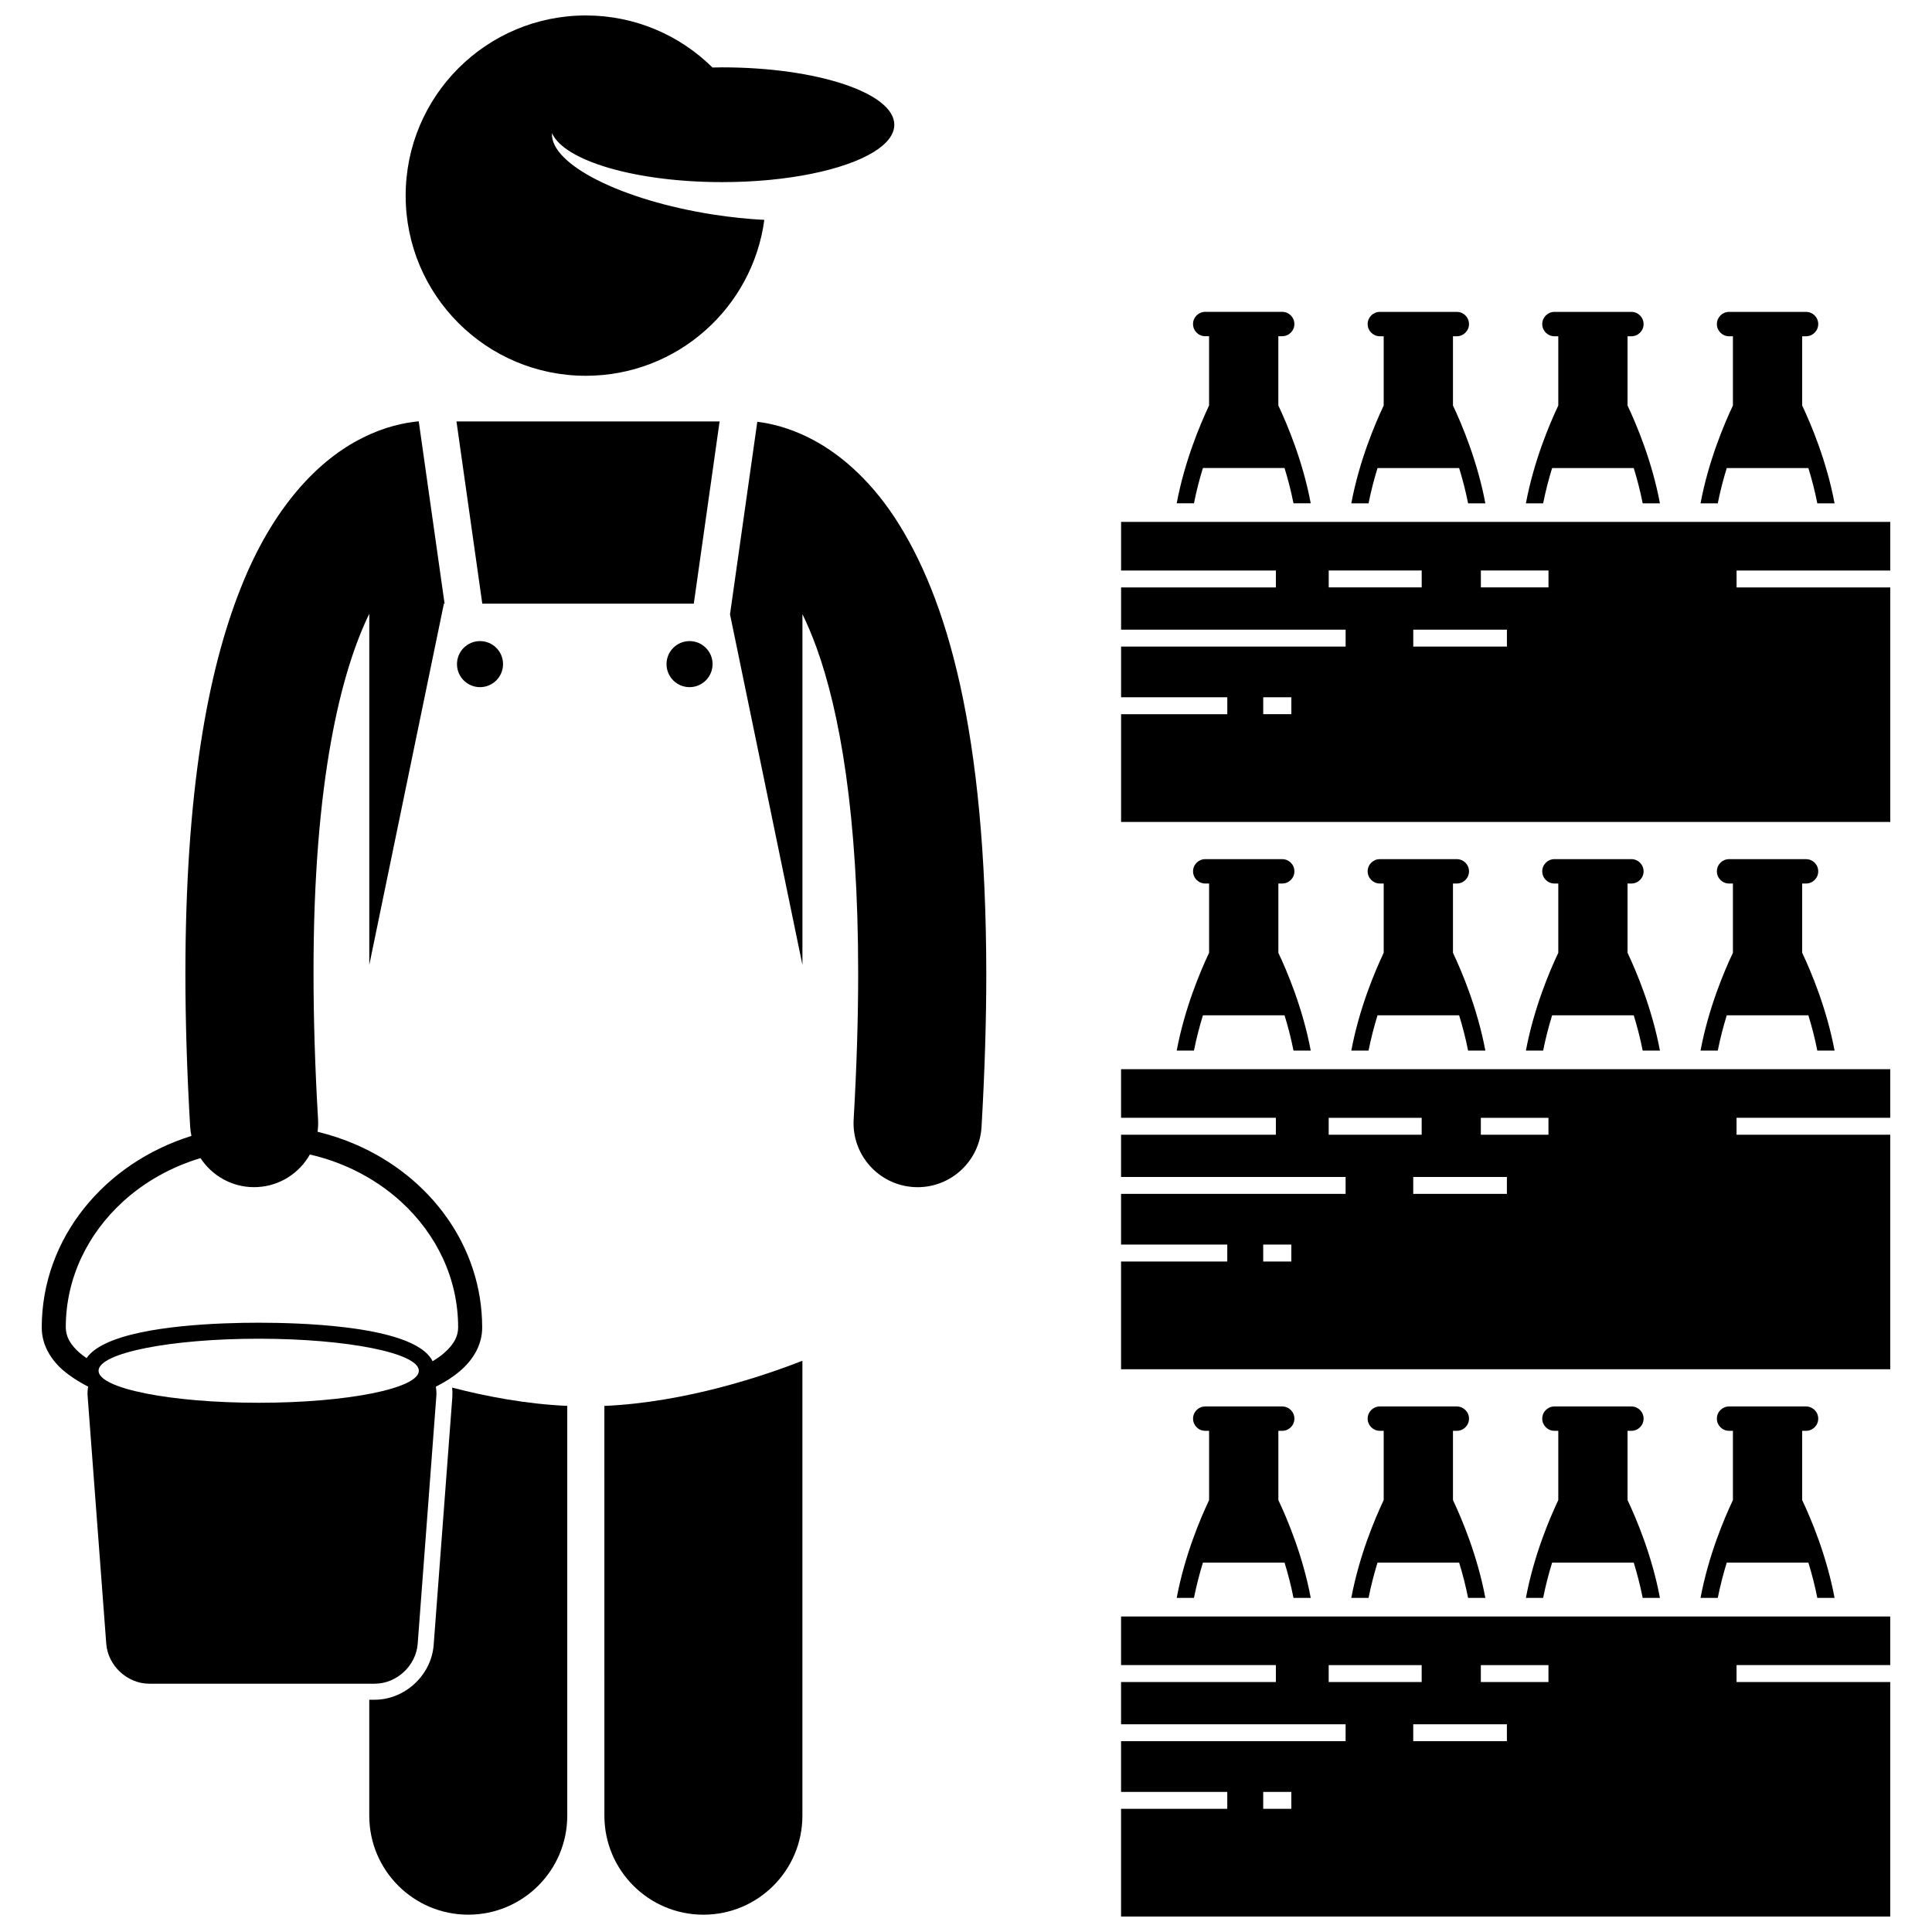 <?xml version="1.0" encoding="UTF-8"?>
<!-- Uploaded to: SVG Repo, www.svgrepo.com, Generator: SVG Repo Mixer Tools -->
<svg width="800px" height="800px" version="1.1" viewBox="144 144 512 512" xmlns="http://www.w3.org/2000/svg">
 <defs>
  <clipPath id="d">
   <path d="m304 504h53v147.9h-53z"/>
  </clipPath>
  <clipPath id="c">
   <path d="m241 511h54v140.9h-54z"/>
  </clipPath>
  <clipPath id="b">
   <path d="m251 148.09h131v95.906h-131z"/>
  </clipPath>
  <clipPath id="a">
   <path d="m441 572h204v79.902h-204z"/>
  </clipPath>
 </defs>
 <path d="m358.45 260.04c-5.262-2.656-10.051-3.805-13.758-4.262l-7.231 51.023 19.191 92.906v-92.957c1.258 2.578 2.527 5.539 3.781 8.992 5.981 16.574 11.008 43.777 10.992 86.234 0 11.703-0.375 24.559-1.195 38.672-0.551 9.363 6.598 17.391 15.961 17.938 0.336 0.016 0.672 0.031 1.008 0.031 8.914 0 16.398-6.969 16.922-15.988 0.855-14.711 1.258-28.223 1.258-40.648-0.082-64.055-10.316-99.496-24.266-120.81-6.973-10.586-15.129-17.371-22.664-21.129z"/>
 <g clip-path="url(#d)">
  <path d="m304.17 625.18c0 14.492 11.75 26.234 26.234 26.234 14.488 0 26.242-11.742 26.242-26.234v-120.57c-10.176 3.992-30.852 11.008-52.48 11.977z"/>
 </g>
 <g clip-path="url(#c)">
  <path d="m263.87 514.27-4.945 65.668c-0.605 7.996-7.617 14.508-15.637 14.508h-1.43v30.73c0 14.492 11.75 26.234 26.234 26.234 14.488 0 26.238-11.742 26.238-26.234v-108.6c-10.805-0.484-21.367-2.473-30.508-4.848 0.086 0.836 0.109 1.68 0.047 2.539z"/>
 </g>
 <path d="m271.81 303.97h56.055l6.84-48.289h-69.734z"/>
 <g clip-path="url(#b)">
  <path d="m381 177.06c0-8.402-20.43-15.211-45.629-15.211-0.863 0-1.703 0.027-2.555 0.043-8.625-8.527-20.48-13.797-33.566-13.797-26.367 0-47.746 21.379-47.746 47.746 0 26.375 21.379 47.746 47.746 47.746 24.191 0 44.164-17.988 47.305-41.316-4.305-0.219-8.848-0.684-13.52-1.41-24.445-3.801-43.289-13.379-42.75-21.582 3.234 7.34 22.16 12.984 45.09 12.984 17.305 0 32.359-3.211 40.094-7.941 3.523-2.152 5.531-4.629 5.531-7.262z"/>
 </g>
 <path d="m167.22 513.95 4.941 65.668c0.438 5.82 5.574 10.582 11.41 10.582h59.715c5.836 0 10.969-4.762 11.406-10.582l4.945-65.668c0.062-0.852-0.004-1.672-0.137-2.465 2.426-1.223 4.602-2.598 6.441-4.184 3.477-2.965 5.859-6.949 5.844-11.535-0.031-21.578-13.812-39.949-33.555-48.48-3.211-1.387-6.578-2.516-10.07-3.352 0.141-1.07 0.195-2.168 0.129-3.289-0.828-14.113-1.199-26.965-1.199-38.668-0.074-51.387 7.418-80.258 14.777-95.324v93.051l19.773-95.738h0.18l-6.848-48.316c-3.832 0.348-9.09 1.453-14.914 4.391-11.41 5.656-23.715 18.043-32.332 39.98-8.711 22.023-14.562 53.875-14.594 101.96 0.004 12.426 0.402 25.941 1.266 40.652 0.047 0.82 0.176 1.621 0.332 2.402-22.953 7.141-39.629 26.988-39.668 50.73-0.016 4.59 2.367 8.57 5.848 11.535 0.797 0.672 1.68 1.305 2.594 1.918 1.195 0.801 2.481 1.551 3.856 2.25-0.137 0.801-0.203 1.625-0.141 2.481zm45.34-15.176c23.438 0 42.441 3.801 42.441 8.488s-19.004 8.488-42.441 8.488c-23.441 0-42.441-3.801-42.441-8.488s19-8.488 42.441-8.488zm-47.488 3.715c-2.555-2.254-3.621-4.359-3.641-6.727 0.004-12.961 5.731-24.699 15.121-33.289 5.688-5.199 12.719-9.203 20.586-11.559 3.051 4.652 8.297 7.695 14.184 7.695 0.332 0 0.668-0.008 1.008-0.031 5.977-0.352 11.043-3.766 13.785-8.617 4.137 0.941 8.07 2.34 11.742 4.117 4.602 2.234 8.793 5.066 12.43 8.391 9.398 8.594 15.125 20.336 15.125 33.297-0.016 2.367-1.082 4.473-3.641 6.727-0.875 0.785-1.941 1.531-3.137 2.246-2.481-5.086-12.434-7.672-23.027-8.965-8.457-1.031-17.312-1.242-23.051-1.242-10.262 0-30.449 0.672-40.578 5.512-2.246 1.074-3.988 2.352-5.027 3.871-0.125-0.082-0.238-0.164-0.355-0.25-0.547-0.387-1.066-0.777-1.523-1.176z"/>
 <path d="m277.31 320c0 3.367-2.731 6.102-6.102 6.102-3.371 0-6.102-2.734-6.102-6.102 0-3.371 2.731-6.102 6.102-6.102 3.371 0 6.102 2.731 6.102 6.102"/>
 <path d="m332.84 320c0 3.367-2.734 6.102-6.102 6.102-3.371 0-6.102-2.734-6.102-6.102 0-3.371 2.731-6.102 6.102-6.102 3.367 0 6.102 2.731 6.102 6.102"/>
 <path d="m455.84 277.38h4.57c0.652-3.273 1.473-6.434 2.375-9.352h21.629c0.902 2.914 1.723 6.074 2.371 9.352h4.57c-2.086-11.152-6.242-20.98-8.582-25.922v-18.359h1.02c1.785 0 3.231-1.445 3.231-3.227 0-1.785-1.445-3.231-3.231-3.231h-20.398c-1.781 0-3.227 1.441-3.227 3.231 0 1.785 1.445 3.227 3.227 3.227h1.023v18.359c-2.332 4.945-6.488 14.77-8.578 25.922z"/>
 <path d="m509.06 268.04h21.625c0.902 2.914 1.727 6.074 2.375 9.352h4.574c-2.09-11.152-6.242-20.98-8.582-25.922v-18.359h1.016c1.785 0 3.234-1.445 3.234-3.227 0-1.785-1.453-3.231-3.234-3.231h-20.398c-1.777 0-3.227 1.441-3.227 3.231 0 1.785 1.453 3.227 3.227 3.227h1.023v18.359c-2.34 4.945-6.492 14.77-8.582 25.922h4.57c0.652-3.277 1.477-6.438 2.379-9.352z"/>
 <path d="m555.33 268.04h21.629c0.902 2.914 1.723 6.074 2.371 9.352h4.57c-2.086-11.152-6.242-20.98-8.582-25.922v-18.359h1.02c1.785 0 3.231-1.445 3.231-3.227 0-1.785-1.445-3.231-3.231-3.231h-20.398c-1.781 0-3.227 1.441-3.227 3.231 0 1.785 1.445 3.227 3.227 3.227h1.023v18.359c-2.34 4.945-6.492 14.77-8.582 25.922h4.57c0.656-3.277 1.477-6.438 2.379-9.352z"/>
 <path d="m601.61 268.04h21.629c0.902 2.914 1.723 6.074 2.371 9.352h4.57c-2.086-11.152-6.242-20.98-8.582-25.922v-18.359h1.02c1.785 0 3.231-1.445 3.231-3.227 0-1.785-1.445-3.231-3.231-3.231h-20.398c-1.781 0-3.227 1.441-3.227 3.231 0 1.785 1.445 3.227 3.227 3.227h1.023v18.359c-2.34 4.945-6.492 14.77-8.582 25.922h4.57c0.652-3.277 1.477-6.438 2.379-9.352z"/>
 <path d="m441.1 282.31v12.883h41.027v4.477h-41.027v11.199h59.504v4.481h-59.504v13.438h28.148v4.481h-28.148v28.562h203.84v-62.16h-40.73v-4.477h40.73v-12.883zm45.125 46.477v4.481h-7.457v-4.481zm57.125-13.438h-24.82v-4.481h24.82zm-6.906-20.16h17.922v4.477h-17.922zm-40.32 0h24.641v4.477h-24.641z"/>
 <path d="m462.79 413.07h21.629c0.902 2.914 1.723 6.074 2.371 9.352h4.57c-2.09-11.152-6.242-20.98-8.582-25.922v-18.359h1.02c1.785 0 3.231-1.445 3.231-3.231s-1.445-3.227-3.231-3.227h-20.398c-1.781 0-3.227 1.441-3.227 3.227s1.445 3.231 3.227 3.231h1.023v18.359c-2.34 4.941-6.492 14.77-8.582 25.922h4.57c0.656-3.277 1.48-6.434 2.379-9.352z"/>
 <path d="m509.06 413.07h21.625c0.902 2.914 1.727 6.074 2.375 9.352h4.574c-2.09-11.152-6.242-20.98-8.582-25.922v-18.359h1.016c1.785 0 3.234-1.445 3.234-3.231s-1.453-3.227-3.234-3.227h-20.398c-1.777 0-3.227 1.441-3.227 3.227s1.453 3.231 3.227 3.231h1.023v18.359c-2.34 4.941-6.492 14.77-8.582 25.922h4.57c0.652-3.277 1.477-6.434 2.379-9.352z"/>
 <path d="m555.33 413.07h21.629c0.902 2.914 1.723 6.074 2.371 9.352h4.57c-2.09-11.152-6.242-20.98-8.582-25.922v-18.359h1.02c1.785 0 3.231-1.445 3.231-3.231s-1.445-3.227-3.231-3.227h-20.398c-1.781 0-3.227 1.441-3.227 3.227s1.445 3.231 3.227 3.231h1.023v18.359c-2.34 4.941-6.492 14.77-8.582 25.922h4.57c0.656-3.277 1.477-6.434 2.379-9.352z"/>
 <path d="m601.61 413.07h21.629c0.902 2.914 1.723 6.074 2.371 9.352h4.57c-2.09-11.152-6.242-20.98-8.582-25.922v-18.359h1.02c1.785 0 3.231-1.445 3.231-3.231s-1.445-3.227-3.231-3.227h-20.398c-1.781 0-3.227 1.441-3.227 3.227s1.445 3.231 3.227 3.231h1.023v18.359c-2.34 4.941-6.492 14.77-8.582 25.922h4.57c0.652-3.277 1.477-6.434 2.379-9.352z"/>
 <path d="m482.12 440.23v4.481h-41.027v11.199h59.504v4.481h-59.504v13.438h28.148v4.481h-28.148v28.559h203.84v-62.156l-40.73-0.004v-4.481h40.73v-12.879h-203.84v12.879h41.027zm4.098 33.598v4.481h-7.457v-4.481zm57.125-13.438h-24.82v-4.481h24.82zm-6.906-20.16h17.922v4.481h-17.922zm-40.32 0h24.641v4.481h-24.641z"/>
 <path d="m462.79 558.11h21.629c0.902 2.918 1.723 6.074 2.371 9.352h4.57c-2.086-11.156-6.242-20.984-8.582-25.922v-18.359h1.02c1.785 0 3.231-1.445 3.231-3.227 0-1.785-1.445-3.227-3.231-3.227h-20.398c-1.781 0-3.227 1.441-3.227 3.227 0 1.785 1.445 3.227 3.227 3.227h1.023v18.359c-2.34 4.941-6.496 14.77-8.582 25.922h4.57c0.656-3.277 1.48-6.434 2.379-9.352z"/>
 <path d="m509.06 558.11h21.625c0.902 2.918 1.727 6.074 2.375 9.352h4.574c-2.09-11.156-6.242-20.984-8.582-25.922v-18.359h1.016c1.785 0 3.234-1.445 3.234-3.227 0-1.785-1.453-3.227-3.234-3.227h-20.398c-1.777 0-3.227 1.441-3.227 3.227 0 1.785 1.453 3.227 3.227 3.227h1.023v18.359c-2.34 4.941-6.492 14.77-8.582 25.922h4.57c0.652-3.277 1.477-6.434 2.379-9.352z"/>
 <path d="m555.33 558.11h21.629c0.902 2.918 1.723 6.074 2.371 9.352h4.57c-2.086-11.156-6.242-20.984-8.582-25.922v-18.359h1.02c1.785 0 3.231-1.445 3.231-3.227 0-1.785-1.445-3.227-3.231-3.227h-20.398c-1.781 0-3.227 1.441-3.227 3.227 0 1.785 1.445 3.227 3.227 3.227h1.023v18.359c-2.34 4.941-6.496 14.77-8.582 25.922h4.57c0.656-3.277 1.477-6.434 2.379-9.352z"/>
 <path d="m601.61 558.11h21.629c0.902 2.918 1.723 6.074 2.371 9.352h4.57c-2.086-11.156-6.242-20.984-8.582-25.922v-18.359h1.02c1.785 0 3.231-1.445 3.231-3.227 0-1.785-1.445-3.227-3.231-3.227h-20.398c-1.781 0-3.227 1.441-3.227 3.227 0 1.785 1.445 3.227 3.227 3.227h1.023v18.359c-2.34 4.941-6.496 14.77-8.582 25.922h4.57c0.652-3.277 1.477-6.434 2.379-9.352z"/>
 <g clip-path="url(#a)">
  <path d="m482.12 585.27v4.481h-41.027v11.199h59.504v4.481h-59.504v13.441h28.148v4.477h-28.148v28.559h203.84v-62.156l-40.73-0.004v-4.481h40.73v-12.875h-203.84v12.875h41.027zm4.098 33.602v4.477h-7.457v-4.477zm57.125-13.441h-24.82v-4.481h24.82zm-6.906-20.16h17.922v4.481h-17.922zm-40.32 0h24.641v4.481h-24.641z"/>
 </g>
</svg>